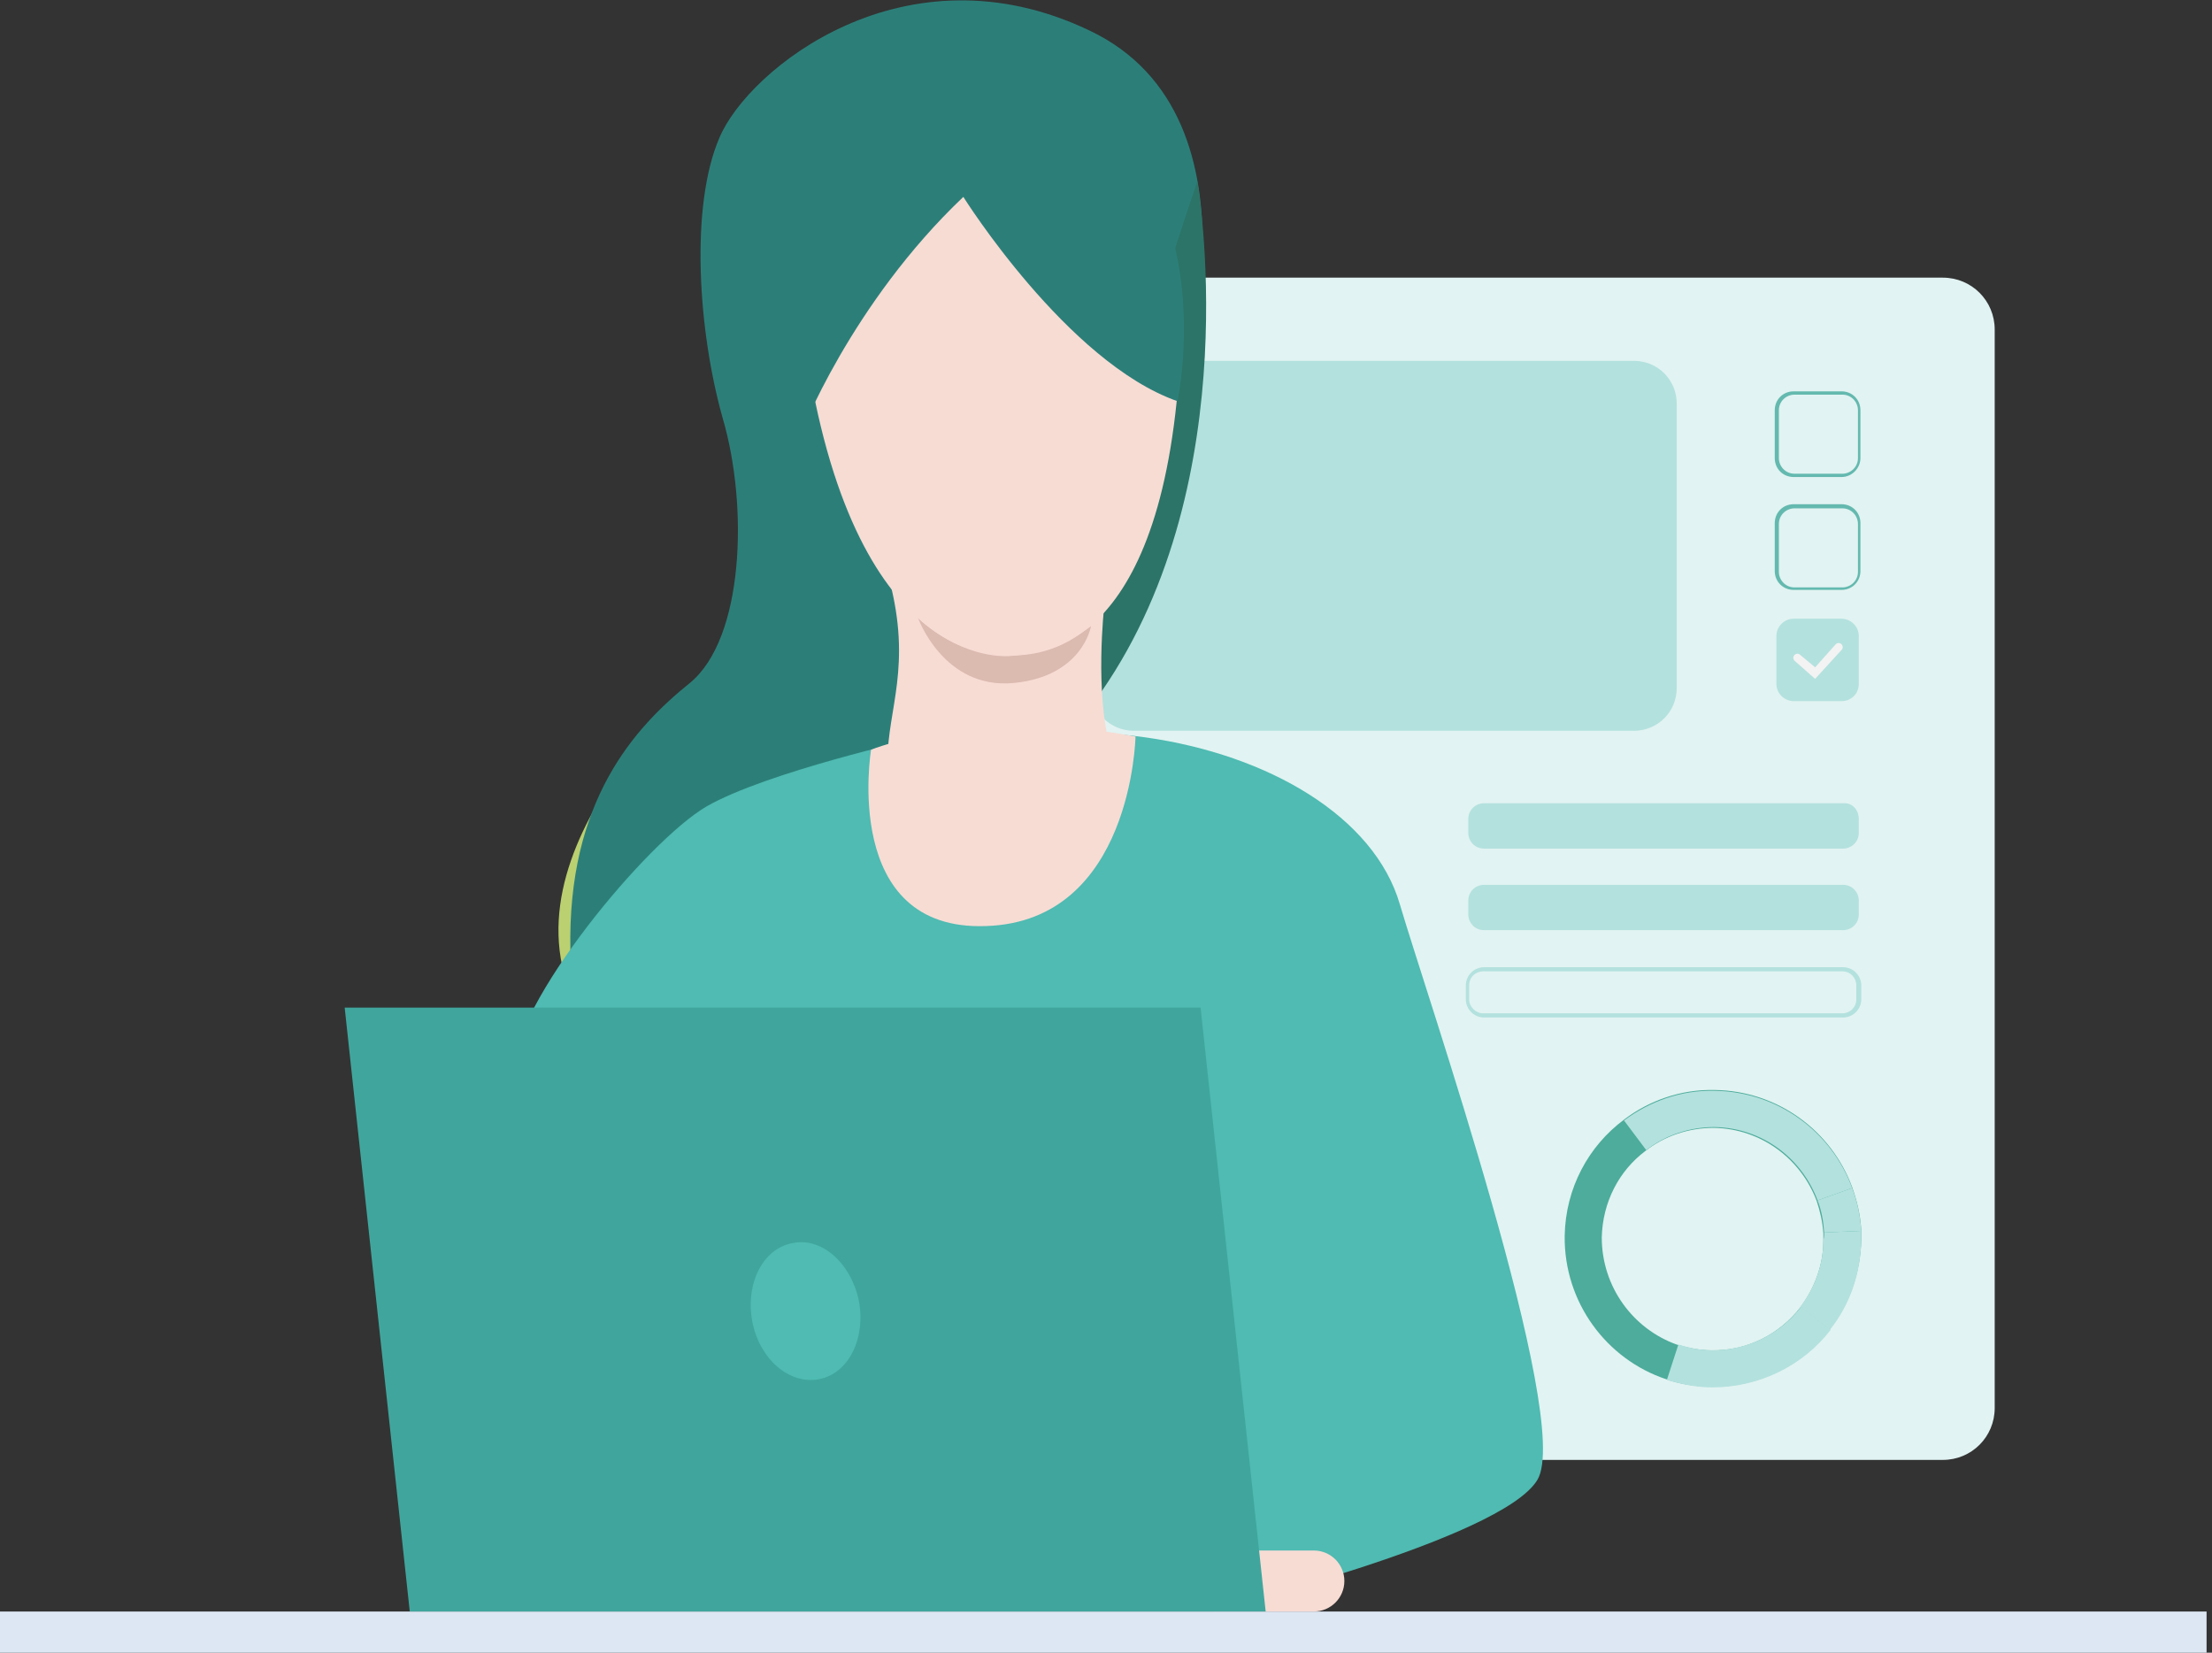 <?xml version="1.0" encoding="UTF-8"?> <svg xmlns="http://www.w3.org/2000/svg" width="170" height="127" viewBox="0 0 170 127" fill="none"><rect x="0" y="0" width="170" height="127" fill="#333333" stroke="none"/><g clip-path="url(#clip0_561_1095)"><path d="M153.3 25.325V108.197C153.3 110.413 151.527 112.186 149.312 112.186H87.901C85.685 112.186 83.912 110.413 83.912 108.197V25.325C83.912 23.109 85.685 21.336 87.901 21.336H149.312C151.527 21.336 153.3 23.109 153.3 25.325Z" fill="#E1F3F2"></path><path d="M125.57 56.156H87.141C85.305 56.156 83.849 54.7 83.849 52.864V31.022C83.849 29.186 85.305 27.73 87.141 27.73H125.57C127.406 27.73 128.862 29.186 128.862 31.022V52.864C128.862 54.7 127.406 56.156 125.57 56.156Z" fill="#B3E1DE"></path><path d="M128.039 105.981C129.116 106.361 130.319 106.551 131.521 106.551C135.257 106.614 138.549 104.841 140.638 102.119C142.094 100.22 142.981 97.877 143.044 95.281C143.044 95.028 143.044 94.775 143.044 94.522C142.981 93.382 142.727 92.306 142.347 91.23C140.765 86.924 136.65 83.822 131.775 83.759C129.179 83.696 126.71 84.582 124.811 86.038C122.088 88.064 120.316 91.293 120.252 94.965C120.189 100.093 123.481 104.461 128.039 105.981ZM123.101 95.091C123.165 92.369 124.431 89.963 126.457 88.444C127.913 87.304 129.749 86.671 131.711 86.671C135.383 86.735 138.422 89.077 139.625 92.306C139.878 93.066 140.068 93.889 140.132 94.775C140.132 94.965 140.132 95.155 140.132 95.345C140.132 97.244 139.435 99.017 138.359 100.473C136.776 102.499 134.307 103.828 131.521 103.765C130.572 103.765 129.749 103.575 128.862 103.322C125.507 102.119 123.101 98.89 123.101 95.091Z" fill="#4DAC9B"></path><path d="M138.422 100.409L140.701 102.182C138.612 104.904 135.257 106.614 131.585 106.614C130.382 106.614 129.179 106.36 128.103 106.044L128.989 103.321C129.812 103.575 130.698 103.765 131.585 103.765C134.307 103.765 136.839 102.498 138.422 100.409Z" fill="#B3E1DE"></path><path d="M140.195 94.712L143.044 94.585C143.044 94.838 143.044 95.091 143.044 95.345C142.981 97.94 142.157 100.283 140.638 102.182L138.359 100.409C139.435 99.017 140.132 97.244 140.132 95.281C140.195 95.091 140.195 94.901 140.195 94.712Z" fill="#B3E1DE"></path><path d="M140.195 94.712C140.132 93.825 140.005 93.066 139.688 92.243L142.347 91.293C142.727 92.306 142.981 93.445 143.044 94.585L140.195 94.712Z" fill="#B3E1DE"></path><path d="M124.811 86.102C126.773 84.646 129.179 83.759 131.775 83.823C136.65 83.886 140.765 86.988 142.347 91.293L139.688 92.243C138.486 89.014 135.447 86.671 131.775 86.608C129.812 86.608 127.976 87.241 126.52 88.381L124.811 86.102Z" fill="#B3E1DE"></path><path d="M96.954 81.923C96.384 81.164 95.498 80.721 94.485 80.657C93.092 80.657 91.889 81.544 91.51 82.81C91.383 83.126 91.32 83.443 91.32 83.759C91.32 84.139 91.383 84.519 91.51 84.899C91.699 85.469 92.079 85.912 92.522 86.292C92.966 86.672 93.535 86.862 94.168 86.925C94.232 86.925 94.359 86.925 94.422 86.925C94.485 86.925 94.548 86.925 94.548 86.925H94.612C94.928 86.925 95.245 86.862 95.498 86.735C96.701 86.292 97.524 85.152 97.524 83.823C97.587 83.126 97.334 82.493 96.954 81.923ZM95.245 86.039C95.055 86.102 94.802 86.165 94.548 86.165C94.485 86.165 94.422 86.165 94.422 86.165C94.168 86.165 93.979 86.102 93.789 86.039C93.535 85.975 93.219 85.849 93.029 85.659C92.966 85.595 92.839 85.532 92.776 85.469C92.332 85.026 92.079 84.456 92.079 83.823C92.079 83.633 92.079 83.506 92.143 83.316C92.143 83.253 92.206 83.19 92.206 83.063C92.522 82.113 93.409 81.48 94.485 81.48C95.245 81.48 95.878 81.86 96.321 82.43C96.638 82.81 96.828 83.316 96.828 83.886C96.764 84.836 96.131 85.722 95.245 86.039Z" fill="#4DA8F2"></path><path d="M141.524 36.657H137.852C137.029 36.657 136.396 36.023 136.396 35.2V31.528C136.396 30.705 137.029 30.072 137.852 30.072H141.524C142.348 30.072 142.981 30.705 142.981 31.528V35.2C142.981 35.96 142.348 36.657 141.524 36.657ZM137.916 30.326C137.283 30.326 136.713 30.832 136.713 31.528V35.2C136.713 35.834 137.219 36.403 137.916 36.403H141.588C142.221 36.403 142.791 35.897 142.791 35.2V31.528C142.791 30.895 142.284 30.326 141.588 30.326H137.916Z" fill="#64B9AF"></path><path d="M141.524 45.33H137.852C137.029 45.33 136.396 44.697 136.396 43.874V40.202C136.396 39.379 137.029 38.746 137.852 38.746H141.524C142.348 38.746 142.981 39.379 142.981 40.202V43.874C142.981 44.697 142.348 45.33 141.524 45.33ZM137.916 39.063C137.283 39.063 136.713 39.569 136.713 40.266V43.938C136.713 44.571 137.219 45.14 137.916 45.14H141.588C142.221 45.14 142.791 44.634 142.791 43.938V40.266C142.791 39.632 142.284 39.063 141.588 39.063H137.916Z" fill="#64B9AF"></path><path d="M141.524 53.877H137.852C137.156 53.877 136.523 53.307 136.523 52.547V48.875C136.523 48.179 137.093 47.546 137.852 47.546H141.524C142.221 47.546 142.854 48.116 142.854 48.875V52.547C142.854 53.307 142.284 53.877 141.524 53.877Z" fill="#B3E1DE"></path><path d="M139.499 52.167L137.916 50.774C137.789 50.648 137.789 50.458 137.916 50.331C138.042 50.205 138.232 50.205 138.359 50.331L139.499 51.281L141.081 49.508C141.208 49.381 141.398 49.381 141.524 49.508C141.651 49.635 141.651 49.825 141.524 49.951L139.499 52.167Z" fill="#F3F3F3"></path><path d="M142.854 62.93V64.007C142.854 64.703 142.284 65.21 141.651 65.21H114.048C113.351 65.21 112.845 64.64 112.845 64.007V62.93C112.845 62.234 113.415 61.727 114.048 61.727H141.651C142.347 61.664 142.854 62.234 142.854 62.93Z" fill="#B3E1DE"></path><path d="M142.854 69.198V70.274C142.854 70.971 142.284 71.477 141.651 71.477H114.048C113.351 71.477 112.845 70.907 112.845 70.274V69.198C112.845 68.502 113.415 67.995 114.048 67.995H141.651C142.347 67.995 142.854 68.565 142.854 69.198Z" fill="#B3E1DE"></path><path d="M141.651 78.188H114.048C113.288 78.188 112.655 77.555 112.655 76.795V75.719C112.655 74.959 113.288 74.326 114.048 74.326H141.651C142.411 74.326 143.044 74.959 143.044 75.719V76.795C143.044 77.555 142.411 78.188 141.651 78.188ZM113.985 74.643C113.415 74.643 112.908 75.086 112.908 75.719V76.795C112.908 77.365 113.415 77.871 113.985 77.871H141.588C142.158 77.871 142.664 77.428 142.664 76.795V75.719C142.664 75.149 142.221 74.643 141.588 74.643H113.985Z" fill="#B3E1DE"></path><path d="M54.79 51.345C54.79 51.345 37.696 65.336 44.533 77.745C51.434 90.154 55.803 80.088 55.803 80.088C55.803 80.088 60.931 82.05 54.22 66.919C51.118 59.702 54.79 51.345 54.79 51.345Z" fill="#BBD070"></path><path d="M169.583 123.835H-0.417V127H169.583V123.835Z" fill="#DDE7F3"></path><path d="M90.497 30.832C90.497 30.832 97.904 9.053 83.722 2.342C69.541 -4.432 57.512 5.318 55.296 10.572C53.017 15.827 53.65 25.45 55.549 32.161C57.512 38.872 57.196 49.065 53.017 52.484C48.775 55.902 43.584 61.537 43.837 73.059C44.027 80.213 71.947 54.763 71.947 54.763L90.497 30.832Z" fill="#2C7F79"></path><path d="M70.554 56.725C70.554 56.725 58.905 59.321 54.283 61.98C49.661 64.702 39.405 77.111 39.405 82.429C39.405 87.747 84.292 92.749 84.292 92.749L92.776 123.834C92.776 123.834 115.441 118.326 118.163 113.704C120.885 109.083 109.553 76.225 107.59 69.514C105.628 62.74 97.461 57.992 88.027 56.662C78.657 55.396 70.554 56.725 70.554 56.725Z" fill="#4FBBB2"></path><path d="M87.268 56.599C87.268 56.599 87.014 70.781 75.809 71.161C64.603 71.604 66.945 57.612 66.945 57.612C66.945 57.612 75.112 54.257 87.268 56.599Z" fill="#F7DCD4"></path><path d="M92.016 13.928C92.016 13.928 96.004 36.719 84.672 53.117C72.96 70.147 92.016 13.928 92.016 13.928Z" fill="#2C7467"></path><path d="M84.862 46.596C84.862 46.596 84.102 53.37 85.368 57.548C86.698 61.79 68.211 61.853 68.211 58.435C68.211 54.51 70.111 51.217 68.338 44.507C66.565 37.732 84.862 46.596 84.862 46.596Z" fill="#F7DCD4"></path><path d="M70.554 47.482C70.554 47.482 76.378 53.56 83.849 48.115C83.849 48.115 83.216 51.977 77.898 52.484C72.516 52.99 70.554 47.482 70.554 47.482Z" fill="#DBBAB0"></path><path d="M77.835 6.014C77.835 6.014 92.586 10.382 90.433 30.831C88.344 51.281 78.721 50.204 77.835 50.394C76.948 50.521 65.489 51.281 61.88 26.463C58.272 1.646 77.835 6.014 77.835 6.014Z" fill="#F7DCD4"></path><path d="M74.036 15.13C74.036 15.13 82.013 27.856 90.496 30.831C90.496 30.831 95.118 9.432 76.125 5.001C57.132 0.506 60.108 26.589 61.501 33.554C61.437 33.49 65.426 23.297 74.036 15.13Z" fill="#2C7F79"></path><path d="M63.273 13.231C63.273 13.231 67.515 5.064 74.606 4.684C81.696 4.305 85.938 10.509 85.938 10.509C85.938 10.509 83.153 3.545 74.606 3.545C66.059 3.545 63.273 13.231 63.273 13.231Z" fill="#2C7F79"></path><path d="M93.379 123.834H100.977C102.27 123.834 103.319 122.785 103.319 121.492C103.319 120.198 102.27 119.149 100.977 119.149H93.379C92.086 119.149 91.037 120.198 91.037 121.492C91.037 122.785 92.086 123.834 93.379 123.834Z" fill="#F7DCD4"></path><path d="M92.269 77.428L97.271 123.834H31.491L26.49 77.428H92.269Z" fill="#40A69D"></path><path d="M65.996 99.903C66.565 102.815 65.236 105.538 62.957 105.981C60.678 106.424 58.398 104.461 57.828 101.612C57.259 98.7 58.588 95.978 60.867 95.535C63.083 95.028 65.362 96.991 65.996 99.903Z" fill="#4FBBB2"></path></g><defs><clipPath id="clip0_561_1095"><rect width="170" height="127" fill="white"></rect></clipPath></defs></svg> 